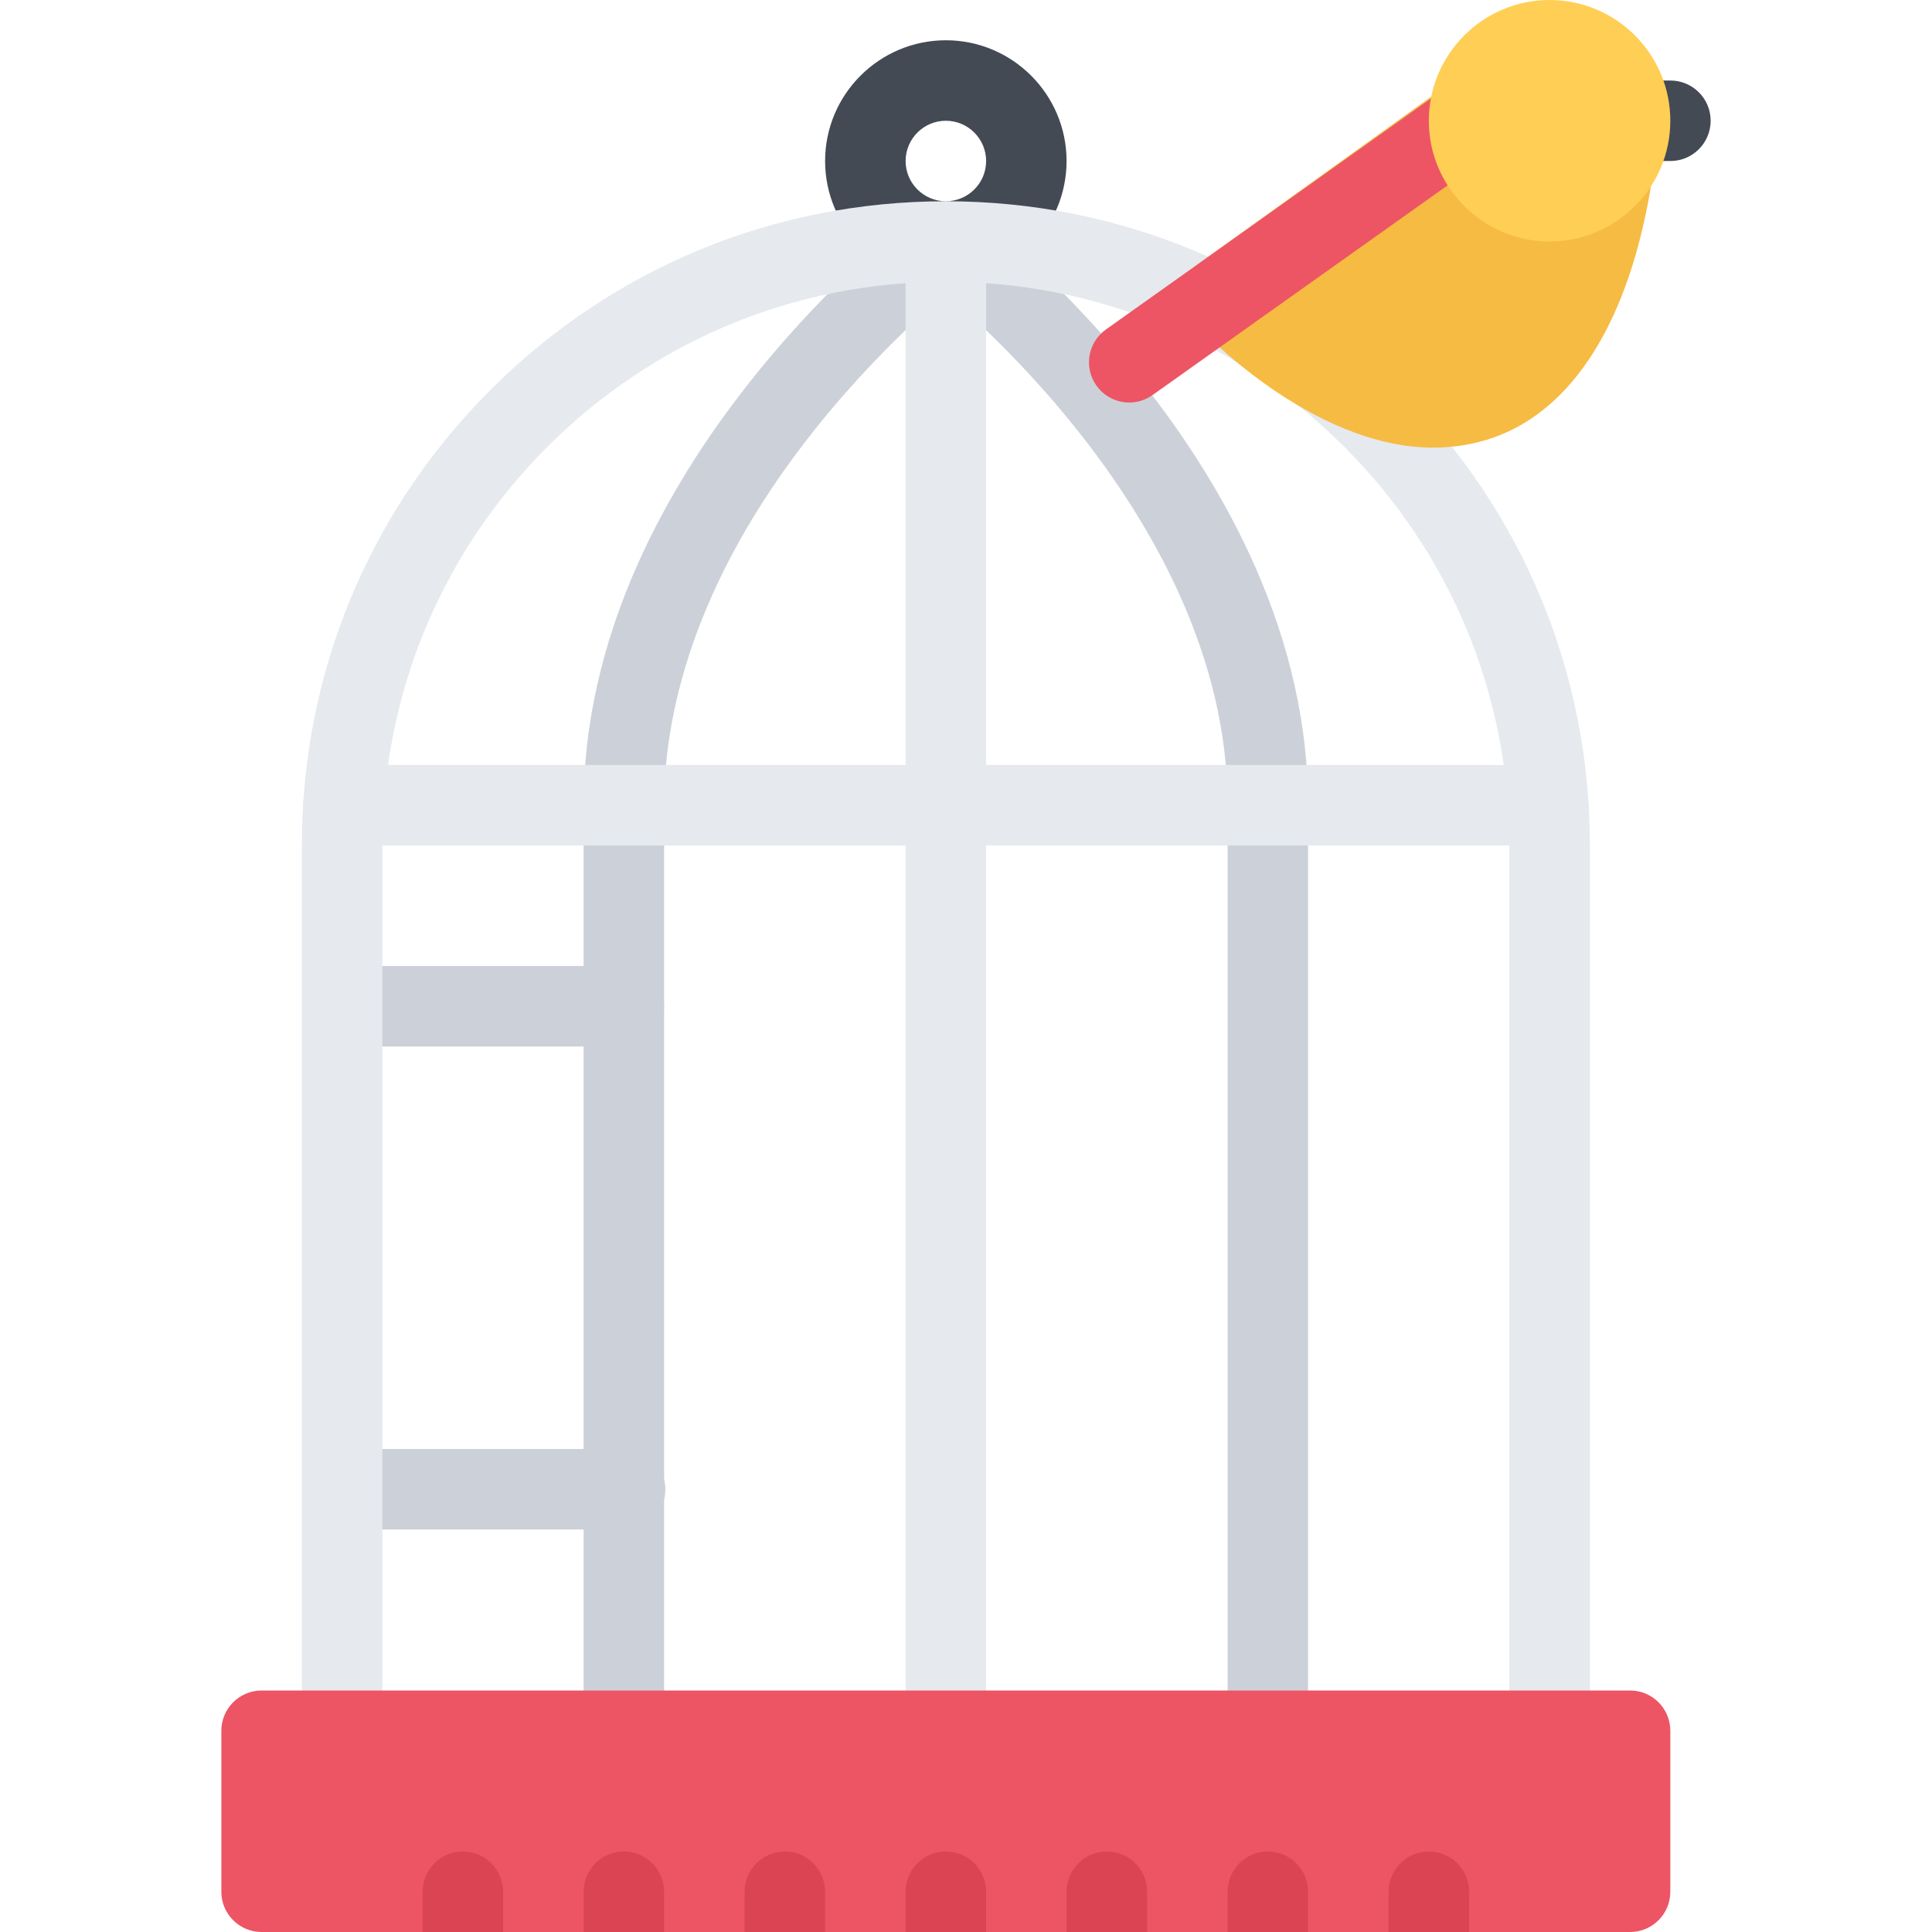 <?xml version="1.0" encoding="UTF-8"?> <svg xmlns="http://www.w3.org/2000/svg" xmlns:xlink="http://www.w3.org/1999/xlink" height="800px" width="800px" version="1.1" id="Layer_1" viewBox="0 0 511.978 511.978" xml:space="preserve"> <g> <path style="fill:#CCD1D9;" d="M165.317,277.332h-74.31c-5.891,0-10.672-4.781-10.672-10.672c0-5.89,4.781-10.671,10.672-10.671 h74.31c5.89,0,10.663,4.781,10.663,10.671C175.98,272.551,171.207,277.332,165.317,277.332z"></path> <path style="fill:#CCD1D9;" d="M165.669,405.326H91.008c-5.891,0-10.672-4.78-10.672-10.671s4.781-10.672,10.672-10.672h74.661 c5.89,0,10.663,4.781,10.663,10.672S171.558,405.326,165.669,405.326z"></path> <path style="fill:#CCD1D9;" d="M165.325,458.653c-5.891,0-10.672-4.766-10.672-10.672V213.327c0-20.96,4.797-42.382,14.257-63.662 c7.445-16.757,17.789-33.467,30.749-49.662c21.93-27.404,43.678-43.85,44.592-44.537c4.711-3.53,11.398-2.578,14.938,2.133 c3.531,4.719,2.578,11.398-2.133,14.938c-0.203,0.148-20.819,15.78-41.068,41.209c-33.062,41.498-39.999,77.06-39.999,99.582 v234.654C175.988,453.887,171.215,458.653,165.325,458.653z"></path> <path style="fill:#CCD1D9;" d="M335.981,458.653c-5.89,0-10.655-4.766-10.655-10.672V213.327 c0-79.083-80.263-140.182-81.075-140.791c-4.711-3.539-5.664-10.219-2.133-14.938c3.531-4.711,10.219-5.663,14.938-2.133 c0.914,0.688,22.663,17.133,44.585,44.537c12.968,16.195,23.311,32.905,30.747,49.662c9.469,21.28,14.25,42.702,14.25,63.662 V447.98C346.637,453.887,341.872,458.653,335.981,458.653z"></path> </g> <path style="fill:#434A54;" d="M250.649,74.669c-17.64,0-31.998-14.359-31.998-31.999c0-17.648,14.358-31.999,31.998-31.999 c17.647,0,31.991,14.351,31.991,31.999C282.64,60.309,268.297,74.669,250.649,74.669z M250.649,31.998 c-5.875,0-10.664,4.789-10.664,10.672s4.789,10.663,10.664,10.663c5.883,0,10.672-4.78,10.672-10.663S256.532,31.998,250.649,31.998 z"></path> <g> <path style="fill:#E6E9ED;" d="M410.635,495.978H90.656c-5.891,0-10.664-4.781-10.664-10.655V223.99 c0-45.584,17.749-88.434,49.982-120.667c32.233-32.24,75.091-49.99,120.675-49.99c45.585,0,88.441,17.75,120.675,49.99 c32.233,32.233,49.999,75.083,49.999,120.667v261.333C421.323,491.197,416.542,495.978,410.635,495.978z M101.327,474.651h298.652 V223.99c0-39.881-15.531-77.38-43.748-105.59c-28.186-28.202-65.684-43.731-105.582-43.731c-39.881,0-77.38,15.529-105.589,43.731 c-28.202,28.21-43.733,65.709-43.733,105.59L101.327,474.651L101.327,474.651z"></path> <path style="fill:#E6E9ED;" d="M250.649,458.653c-5.891,0-10.664-4.766-10.664-10.672V63.997c0-5.891,4.773-10.664,10.664-10.664 c5.891,0,10.672,4.773,10.672,10.664v383.984C261.321,453.887,256.54,458.653,250.649,458.653z"></path> </g> <path style="fill:#F6BB42;" d="M430.494,26.677l-35.858-7.765c-2.938-0.641-6.031,0-8.469,1.758l-68.121,48.889 c-2.469,1.781-4.078,4.531-4.391,7.57c-0.312,3.03,0.688,6.054,2.734,8.304c1.25,1.352,30.811,33.186,63.497,33.186 c5.562,0,10.968-0.922,16.062-2.733c16.484-5.867,29.156-21.617,36.64-45.537c5.266-16.789,6.266-31.937,6.297-32.577 C439.213,32.513,435.65,27.795,430.494,26.677z"></path> <path style="fill:#ED5564;" d="M299.265,106.667c-3.344,0-6.625-1.562-8.719-4.492c-3.406-4.797-2.281-11.461,2.531-14.866 l90.058-63.997c4.797-3.414,11.469-2.289,14.875,2.515c3.406,4.797,2.281,11.461-2.531,14.867l-90.058,63.997 C303.547,106.026,301.39,106.667,299.265,106.667z"></path> <path style="fill:#434A54;" d="M442.634,42.67h-10.655c-5.891,0-10.655-4.773-10.655-10.672c0-5.891,4.765-10.663,10.655-10.663 h10.655c5.906,0,10.688,4.772,10.688,10.663C453.321,37.896,448.54,42.67,442.634,42.67z"></path> <path style="fill:#ED5564;" d="M431.978,447.981H69.329c-5.891,0-10.672,4.781-10.672,10.672v42.669 c0,5.875,4.781,10.656,10.672,10.656h362.649c5.891,0,10.655-4.781,10.655-10.656v-42.669 C442.634,452.762,437.869,447.981,431.978,447.981z"></path> <g> <path style="fill:#DA4453;" d="M335.981,490.65c-5.89,0-10.655,4.766-10.655,10.672v10.656h21.312v-10.656 C346.637,495.416,341.872,490.65,335.981,490.65z"></path> <path style="fill:#DA4453;" d="M293.328,490.65c-5.906,0-10.688,4.766-10.688,10.672v10.656h21.344v-10.656 C303.984,495.416,299.203,490.65,293.328,490.65z"></path> <path style="fill:#DA4453;" d="M250.649,490.65c-5.891,0-10.664,4.766-10.664,10.672v10.656h21.336v-10.656 C261.321,495.416,256.54,490.65,250.649,490.65z"></path> <path style="fill:#DA4453;" d="M207.987,490.65c-5.891,0-10.664,4.766-10.664,10.672v10.656h21.328v-10.656 C218.651,495.416,213.878,490.65,207.987,490.65z"></path> <path style="fill:#DA4453;" d="M165.325,490.65c-5.891,0-10.672,4.766-10.672,10.672v10.656h21.335v-10.656 C175.988,495.416,171.215,490.65,165.325,490.65z"></path> <path style="fill:#DA4453;" d="M122.654,490.65c-5.89,0-10.663,4.766-10.663,10.672v10.656h21.335v-10.656 C133.326,495.416,128.545,490.65,122.654,490.65z"></path> <path style="fill:#DA4453;" d="M378.636,490.65c-5.875,0-10.656,4.766-10.656,10.672v10.656h21.343v-10.656 C389.323,495.416,384.542,490.65,378.636,490.65z"></path> </g> <path style="fill:#E6E9ED;" d="M410.292,224.045H91.008c-5.891,0-10.672-4.773-10.672-10.671c0-5.891,4.781-10.664,10.672-10.664 h319.284c5.891,0,10.672,4.773,10.672,10.664C420.964,219.271,416.182,224.045,410.292,224.045z"></path> <path style="fill:#FFCE54;" d="M410.635,0c-17.625,0-31.999,14.358-31.999,31.998c0,17.648,14.374,31.999,31.999,31.999 c17.655,0,31.998-14.351,31.998-31.999C442.634,14.358,428.291,0,410.635,0z"></path> </svg> 